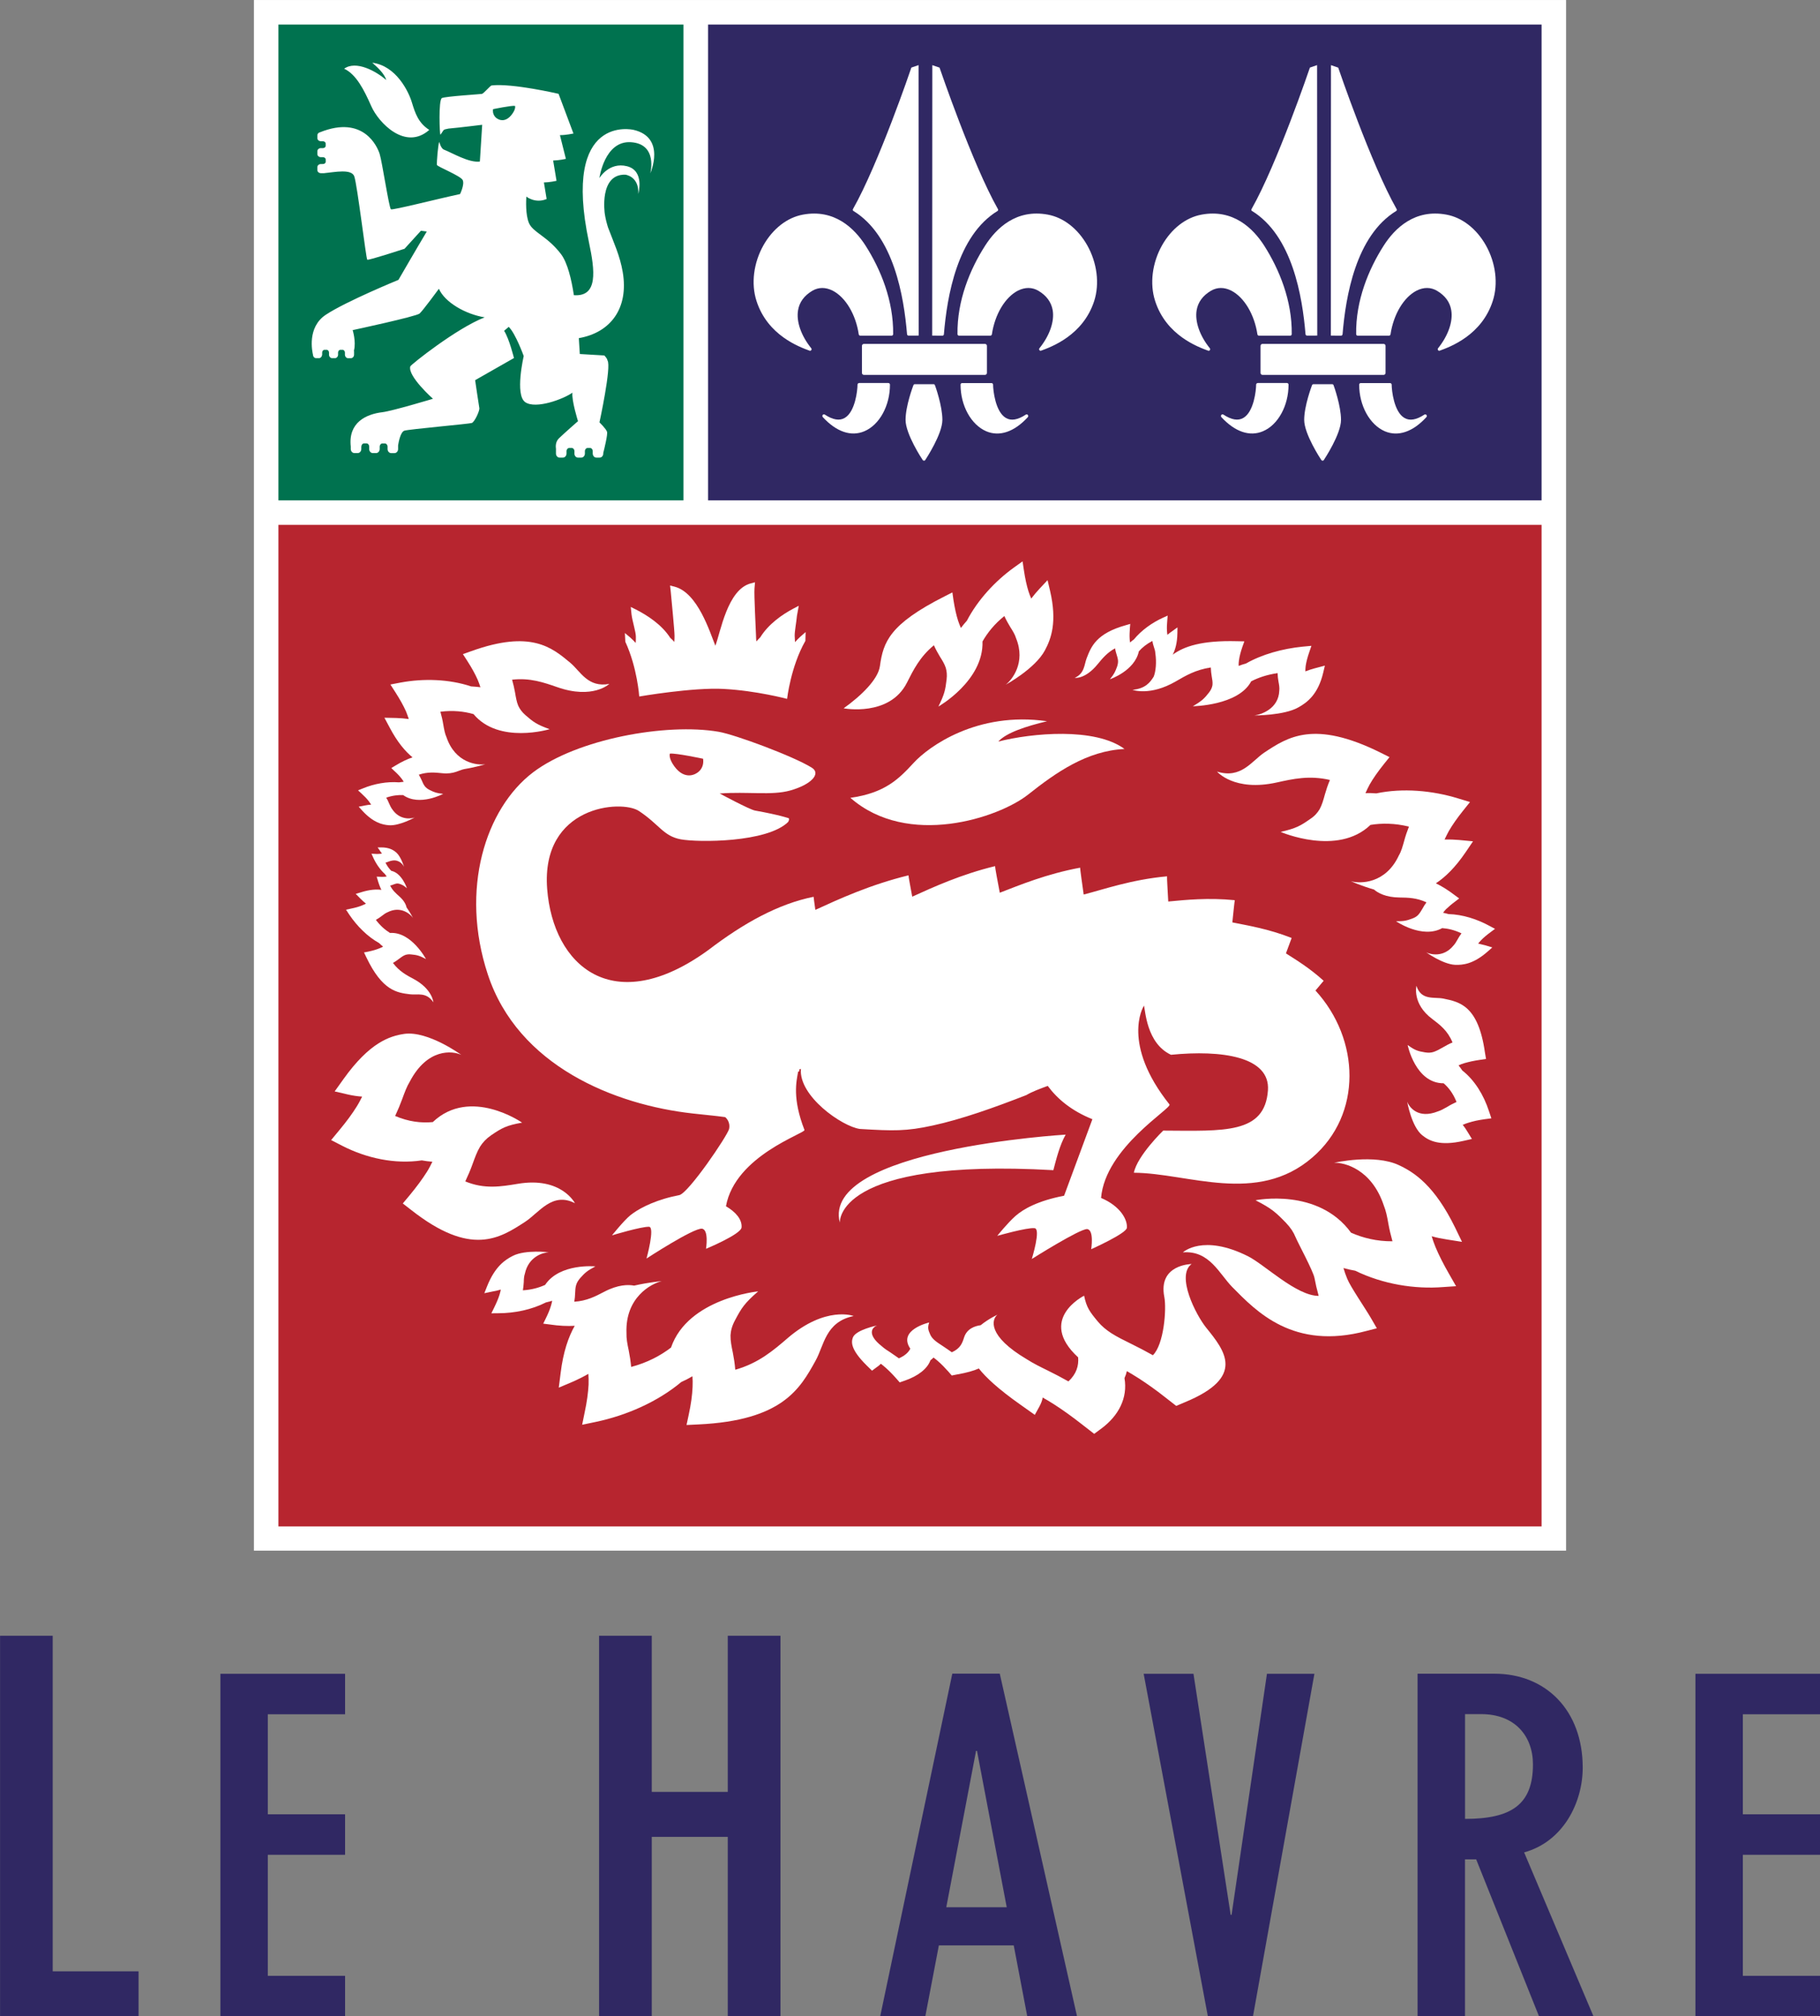 <?xml version="1.0" encoding="UTF-8" standalone="no"?>
<svg
   xmlns:dc="http://purl.org/dc/elements/1.1/"
   xmlns:cc="http://creativecommons.org/ns#"
   xmlns:rdf="http://www.w3.org/1999/02/22-rdf-syntax-ns#"
   xmlns:svg="http://www.w3.org/2000/svg"
   xmlns="http://www.w3.org/2000/svg"
   xmlns:sodipodi="http://sodipodi.sourceforge.net/DTD/sodipodi-0.dtd"
   xmlns:inkscape="http://www.inkscape.org/namespaces/inkscape"
   version="1.1"
   id="Layer_1"
   x="0px"
   y="0px"
   width="438"
   height="485"
   viewBox="0 0 438 485"
   enable-background="new 0 0 595.275 841.89"
   xml:space="preserve">
<rect x="0" y="0" width="438" height="485" fill="#808080" stroke="none"/>
<rect
   x="61.105"
   y="0.004"
   clip-rule="evenodd"
   width="315.789"
   height="373.012"
   id="rect11"
   style="fill:#ffffff;fill-rule:evenodd" /><rect
   x="67.002"
   y="5.902"
   clip-rule="evenodd"
   width="97.473"
   height="114.454"
   id="rect13"
   style="fill:#00724f;fill-rule:evenodd" /><rect
   x="170.4"
   y="5.902"
   clip-rule="evenodd"
   width="200.597"
   height="114.454"
   id="rect15"
   style="fill:#302863;fill-rule:evenodd" /><rect
   x="67.002"
   y="126.253"
   clip-rule="evenodd"
   width="303.995"
   height="240.93"
   id="rect17"
   style="fill:#b7252f;fill-rule:evenodd" /><path
   clip-rule="evenodd"
   d="m 237.512,89.703 c 0,0.264 -0.201,0.474 -0.456,0.474 h -29.167 c -0.246,0 -0.456,-0.21 -0.456,-0.474 v -6.499 c 0,-0.264 0.21,-0.474 0.456,-0.474 h 29.167 c 0.255,0 0.456,0.21 0.456,0.474 v 6.499 z"
   id="path19"
   inkscape:connector-curvature="0"
   style="fill:#ffffff;fill-rule:evenodd" /><path
   clip-rule="evenodd"
   d="m 206.75,92.145 c -0.21,0 -0.383,0.173 -0.383,0.392 0,1.331 -0.538,6.517 -3.072,7.994 -1.258,0.747 -2.871,0.465 -4.785,-0.793 -0.173,-0.118 -0.383,-0.082 -0.51,0.073 -0.137,0.155 -0.109,0.401 0.027,0.538 3.263,3.537 6.809,4.749 10.008,3.382 3.628,-1.54 6.143,-6.134 6.143,-11.202 0,-0.219 -0.173,-0.392 -0.383,-0.392 h -7.046"
   id="path21"
   inkscape:connector-curvature="0"
   style="fill:#ffffff;fill-rule:evenodd" /><path
   clip-rule="evenodd"
   d="m 231.551,92.145 c -0.219,0 -0.383,0.173 -0.383,0.392 0,5.04 2.534,9.634 6.171,11.202 3.19,1.367 6.763,0.155 10.008,-3.382 0.137,-0.137 0.137,-0.383 0.018,-0.538 -0.128,-0.155 -0.346,-0.191 -0.51,-0.073 -1.923,1.267 -3.537,1.54 -4.776,0.793 -2.543,-1.477 -3.081,-6.672 -3.081,-7.994 0,-0.219 -0.164,-0.392 -0.392,-0.392 H 231.551"
   id="path23"
   inkscape:connector-curvature="0"
   style="fill:#ffffff;fill-rule:evenodd" /><path
   clip-rule="evenodd"
   d="m 220.185,92.419 c -0.173,0 -0.301,0.091 -0.365,0.237 -0.082,0.219 -1.887,4.968 -1.887,8.349 0,3.418 3.938,9.397 4.111,9.634 0.073,0.118 0.191,0.182 0.319,0.182 0.137,0 0.246,-0.055 0.319,-0.182 0.155,-0.237 4.111,-6.216 4.111,-9.634 0,-3.382 -1.704,-8.13 -1.786,-8.322 -0.046,-0.173 -0.201,-0.264 -0.337,-0.264 h -4.484"
   id="path25"
   inkscape:connector-curvature="0"
   style="fill:#ffffff;fill-rule:evenodd" /><path
   clip-rule="evenodd"
   d="m 208.299,59.077 c -2.689,-4.184 -7.492,-8.86 -15.076,-7.447 -3.792,0.693 -7.237,3.4 -9.488,7.365 -2.388,4.238 -3.017,9.261 -1.677,13.399 2.662,8.285 10.281,11.047 12.779,11.968 0.155,0.046 0.319,0 0.41,-0.146 0.091,-0.146 0.082,-0.328 -0.018,-0.447 -2.443,-3.026 -3.628,-6.444 -3.172,-9.133 0.319,-1.941 1.477,-3.527 3.427,-4.685 1.513,-0.893 3.199,-0.893 4.904,-0.036 3.099,1.595 5.569,5.715 6.28,10.528 0.027,0.164 0.182,0.301 0.355,0.301 h 7.574 c 0.191,0 0.346,-0.164 0.346,-0.355 0.109,-8.057 -3.008,-15.623 -6.645,-21.31 z"
   id="path27"
   inkscape:connector-curvature="0"
   style="fill:#ffffff;fill-rule:evenodd" /><path
   clip-rule="evenodd"
   d="m 230.43,80.387 c 0,0.191 0.155,0.355 0.355,0.355 h 7.565 c 0.182,0 0.319,-0.146 0.355,-0.301 0.711,-4.813 3.172,-8.932 6.271,-10.528 1.714,-0.857 3.418,-0.857 4.931,0.036 1.951,1.158 3.099,2.744 3.436,4.685 0.447,2.698 -0.738,6.107 -3.19,9.133 -0.091,0.118 -0.109,0.301 -0.018,0.447 0.091,0.146 0.264,0.191 0.401,0.146 2.497,-0.921 10.126,-3.691 12.797,-11.968 1.322,-4.147 0.702,-9.16 -1.686,-13.399 -2.251,-3.974 -5.697,-6.672 -9.479,-7.365 -7.602,-1.413 -12.396,3.263 -15.076,7.447 -3.655,5.688 -6.781,13.253 -6.663,21.31 z"
   id="path29"
   inkscape:connector-curvature="0"
   style="fill:#ffffff;fill-rule:evenodd" /><path
   clip-rule="evenodd"
   d="m 226.83,80.743 c 0.164,0 0.319,-0.146 0.328,-0.337 0.747,-9.051 3.181,-23.726 12.943,-29.678 0.118,-0.064 0.146,-0.301 0.055,-0.438 -6.134,-10.819 -13.964,-33.797 -14.046,-34.025 l -1.741,-0.592 -0.027,65.061 2.488,0.009 z"
   id="path31"
   inkscape:connector-curvature="0"
   style="fill:#ffffff;fill-rule:evenodd" /><path
   clip-rule="evenodd"
   d="m 221.087,80.725 -0.027,-65.061 -1.732,0.592 c -0.064,0.228 -7.902,23.206 -14.046,34.025 -0.073,0.137 -0.073,0.374 0.064,0.438 9.762,5.952 12.186,20.627 12.943,29.678 0.009,0.191 0.164,0.337 0.355,0.337 l 2.443,-0.009 z"
   id="path33"
   inkscape:connector-curvature="0"
   style="fill:#ffffff;fill-rule:evenodd" /><path
   clip-rule="evenodd"
   d="m 333.445,89.703 c 0,0.264 -0.201,0.474 -0.456,0.474 h -29.176 c -0.246,0 -0.456,-0.21 -0.456,-0.474 v -6.499 c 0,-0.264 0.21,-0.474 0.456,-0.474 h 29.176 c 0.246,0 0.456,0.21 0.456,0.474 v 6.499 z"
   id="path35"
   inkscape:connector-curvature="0"
   style="fill:#ffffff;fill-rule:evenodd" /><path
   clip-rule="evenodd"
   d="m 302.682,92.145 c -0.21,0 -0.383,0.173 -0.383,0.392 0,1.331 -0.529,6.517 -3.072,7.994 -1.267,0.747 -2.871,0.465 -4.794,-0.793 -0.173,-0.118 -0.374,-0.082 -0.51,0.073 -0.128,0.155 -0.1,0.401 0.018,0.538 3.272,3.537 6.827,4.749 10.017,3.382 3.628,-1.54 6.143,-6.134 6.143,-11.202 0,-0.219 -0.164,-0.392 -0.383,-0.392 h -7.037"
   id="path37"
   inkscape:connector-curvature="0"
   style="fill:#ffffff;fill-rule:evenodd" /><path
   clip-rule="evenodd"
   d="m 327.484,92.145 c -0.21,0 -0.383,0.173 -0.383,0.392 0,5.04 2.534,9.634 6.162,11.202 3.19,1.367 6.763,0.155 9.999,-3.382 0.146,-0.137 0.146,-0.383 0.027,-0.538 -0.137,-0.155 -0.346,-0.191 -0.51,-0.073 -1.932,1.267 -3.537,1.54 -4.785,0.793 -2.543,-1.477 -3.072,-6.672 -3.072,-7.994 0,-0.219 -0.173,-0.392 -0.392,-0.392 h -7.046"
   id="path39"
   inkscape:connector-curvature="0"
   style="fill:#ffffff;fill-rule:evenodd" /><path
   clip-rule="evenodd"
   d="m 316.108,92.419 c -0.164,0 -0.292,0.091 -0.355,0.237 -0.082,0.219 -1.887,4.968 -1.887,8.349 0,3.418 3.947,9.397 4.111,9.634 0.073,0.118 0.191,0.182 0.31,0.182 0.146,0 0.255,-0.055 0.319,-0.182 0.155,-0.237 4.12,-6.216 4.12,-9.634 0,-3.382 -1.704,-8.13 -1.786,-8.322 -0.036,-0.173 -0.21,-0.264 -0.346,-0.264 h -4.484"
   id="path41"
   inkscape:connector-curvature="0"
   style="fill:#ffffff;fill-rule:evenodd" /><path
   clip-rule="evenodd"
   d="m 304.232,59.077 c -2.689,-4.184 -7.492,-8.86 -15.076,-7.447 -3.792,0.693 -7.237,3.4 -9.488,7.365 -2.388,4.238 -3.017,9.261 -1.677,13.399 2.662,8.285 10.281,11.047 12.77,11.968 0.155,0.046 0.328,0 0.41,-0.146 0.1,-0.146 0.091,-0.328 -0.018,-0.447 -2.443,-3.026 -3.619,-6.444 -3.172,-9.133 0.328,-1.941 1.477,-3.527 3.436,-4.685 1.513,-0.893 3.208,-0.893 4.904,-0.036 3.099,1.595 5.569,5.715 6.289,10.528 0.027,0.164 0.182,0.301 0.346,0.301 h 7.574 c 0.173,0 0.337,-0.164 0.337,-0.355 0.118,-8.057 -3.008,-15.623 -6.636,-21.31 z"
   id="path43"
   inkscape:connector-curvature="0"
   style="fill:#ffffff;fill-rule:evenodd" /><path
   clip-rule="evenodd"
   d="m 326.372,80.387 c 0,0.191 0.146,0.355 0.346,0.355 h 7.574 c 0.182,0 0.31,-0.146 0.346,-0.301 0.72,-4.813 3.181,-8.932 6.28,-10.528 1.704,-0.857 3.409,-0.857 4.913,0.036 1.96,1.158 3.117,2.744 3.427,4.685 0.456,2.698 -0.738,6.107 -3.172,9.133 -0.091,0.118 -0.109,0.301 -0.018,0.447 0.091,0.146 0.273,0.191 0.401,0.146 2.507,-0.921 10.126,-3.691 12.779,-11.968 1.349,-4.147 0.72,-9.16 -1.668,-13.399 -2.251,-3.974 -5.697,-6.672 -9.488,-7.365 -7.602,-1.413 -12.405,3.263 -15.085,7.447 -3.646,5.688 -6.763,13.253 -6.636,21.31 z"
   id="path45"
   inkscape:connector-curvature="0"
   style="fill:#ffffff;fill-rule:evenodd" /><path
   clip-rule="evenodd"
   d="m 322.753,80.743 c 0.173,0 0.328,-0.146 0.346,-0.337 0.747,-9.051 3.172,-23.726 12.943,-29.678 0.128,-0.064 0.146,-0.301 0.064,-0.438 -6.152,-10.819 -13.973,-33.797 -14.055,-34.025 l -1.741,-0.592 -0.027,65.061 2.47,0.009 z"
   id="path47"
   inkscape:connector-curvature="0"
   style="fill:#ffffff;fill-rule:evenodd" /><path
   clip-rule="evenodd"
   d="m 317.011,80.725 -0.036,-65.061 -1.732,0.592 c -0.073,0.228 -7.902,23.206 -14.037,34.025 -0.091,0.137 -0.091,0.374 0.055,0.438 9.753,5.952 12.177,20.627 12.925,29.678 0.018,0.191 0.173,0.337 0.365,0.337 l 2.461,-0.009 z"
   id="path49"
   inkscape:connector-curvature="0"
   style="fill:#ffffff;fill-rule:evenodd" /><path
   clip-rule="evenodd"
   d="m 355.739,226.98 c 0.21,-0.264 0.438,-0.556 0.729,-0.839 0.583,-0.602 1.331,-1.23 2.27,-1.923 l 1.057,-0.784 -1.331,-0.702 c -2.971,-1.632 -6.508,-2.762 -9.862,-2.844 -0.428,-0.118 -0.839,-0.237 -1.313,-0.319 0.219,-0.301 0.438,-0.583 0.711,-0.857 0.629,-0.602 1.358,-1.23 2.279,-1.905 l 0.884,-0.684 -1.012,-0.747 c -1.732,-1.331 -3.245,-2.233 -4.594,-2.889 2.215,-1.458 4.639,-3.764 7.173,-7.501 l 1.768,-2.607 -3.363,-0.319 c -1.167,-0.1 -2.224,-0.137 -3.482,-0.118 0.31,-0.647 0.638,-1.322 1.012,-2.014 0.875,-1.504 2.005,-3.126 3.445,-4.922 l 1.659,-2.069 -2.826,-0.866 c -6.289,-1.932 -13.371,-2.552 -19.715,-1.221 -0.857,-0.055 -1.695,-0.1 -2.616,-0.055 0.292,-0.674 0.611,-1.322 0.994,-2.051 0.848,-1.504 1.996,-3.117 3.418,-4.904 l 1.376,-1.714 -2.233,-1.112 c -15.951,-7.893 -22.276,-3.701 -27.873,0 -3.081,2.06 -5.578,6.408 -11.403,4.594 0,0 4.129,4.904 14.429,2.607 3.856,-0.848 7.793,-1.75 12.742,-0.592 -0.52,1.221 -0.902,2.397 -1.203,3.454 -0.374,1.358 -0.693,2.497 -1.267,3.564 -0.52,0.875 -1.194,1.659 -2.306,2.388 -2.342,1.641 -3.363,2.224 -7.082,3.09 0,0 13.69,5.943 21.611,-1.686 2.698,-0.447 5.815,-0.438 9.261,0.41 -0.474,1.203 -0.857,2.342 -1.139,3.409 -0.383,1.358 -0.693,2.516 -1.285,3.527 -3.19,6.863 -9.334,6.836 -11.557,6.198 0,0 2.443,1.103 5.569,2.005 0.957,0.82 2.816,1.878 6.143,1.914 2.051,0.027 4.12,0.055 6.49,1.167 -0.392,0.52 -0.711,1.021 -0.957,1.504 -0.355,0.602 -0.647,1.085 -1.048,1.522 -0.337,0.355 -0.775,0.638 -1.404,0.866 -1.367,0.501 -1.941,0.665 -3.91,0.656 0,0 6.28,4.32 11.102,1.65 1.422,0.1 2.99,0.465 4.639,1.258 -0.365,0.492 -0.684,0.994 -0.921,1.44 -0.355,0.629 -0.638,1.112 -1.048,1.54 -2.352,2.853 -5.46,2.124 -6.517,1.586 0,0 3.992,2.871 6.964,3.008 1.887,0.064 4.375,-0.191 7.766,-3.145 l 1.176,-1.039 -1.677,-0.51 c -0.565,-0.155 -1.103,-0.283 -1.723,-0.419 z"
   id="path51"
   inkscape:connector-curvature="0"
   style="fill:#ffffff;fill-rule:evenodd" /><path
   d="m 252.105,139.56 -1.978,2.106 c -0.702,0.766 -1.303,1.477 -1.951,2.324 -0.237,-0.556 -0.474,-1.121 -0.674,-1.777 -0.428,-1.385 -0.784,-3.017 -1.076,-4.94 l -0.337,-2.233 -2.051,1.467 c -4.53,3.254 -8.732,7.784 -11.348,12.806 -0.501,0.556 -0.966,1.112 -1.44,1.75 -0.255,-0.556 -0.456,-1.112 -0.684,-1.768 -0.438,-1.367 -0.802,-3.008 -1.103,-4.94 l -0.264,-1.85 -1.869,0.948 c -13.28,6.708 -14.766,10.983 -15.568,16.771 -0.438,3.199 -4.503,7.146 -8.732,10.163 0,0 11.038,2.115 15.222,-6.143 1.55,-3.072 3.126,-6.253 6.499,-9.024 0.447,1.003 0.948,1.887 1.413,2.671 0.611,0.966 1.13,1.805 1.44,2.734 0.237,0.82 0.346,1.704 0.201,2.853 -0.301,2.47 -0.483,3.473 -1.969,6.481 0,0 10.91,-6.198 10.61,-15.65 1.194,-2.087 2.871,-4.211 5.259,-6.116 0.447,0.966 0.939,1.841 1.404,2.607 0.611,0.966 1.139,1.796 1.422,2.744 2.37,5.833 -0.966,10.008 -2.516,11.175 0,0 7.1,-3.856 9.452,-8.276 1.513,-2.807 2.981,-6.845 1.24,-14.328 l -0.602,-2.552 z"
   id="path53"
   inkscape:connector-curvature="0"
   style="fill:#ffffff" /><path
   clip-rule="evenodd"
   d="m 137.25,159.439 c -4.457,-3.719 -9.507,-7.948 -23.817,-2.807 l -2.033,0.72 1.039,1.604 c 1.076,1.668 1.905,3.172 2.507,4.53 0.264,0.656 0.501,1.258 0.674,1.832 -0.784,-0.091 -1.486,-0.164 -2.242,-0.201 -5.287,-1.759 -11.403,-1.951 -16.944,-0.93 l -2.479,0.474 1.24,1.932 c 1.066,1.668 1.905,3.172 2.507,4.521 0.264,0.656 0.483,1.258 0.674,1.85 -1.057,-0.146 -1.96,-0.21 -2.981,-0.246 l -2.88,-0.064 1.276,2.388 c 1.832,3.473 3.71,5.678 5.487,7.146 -1.221,0.401 -2.589,1.039 -4.184,2.014 l -0.921,0.556 0.684,0.656 c 0.738,0.656 1.313,1.276 1.777,1.869 0.201,0.264 0.383,0.52 0.529,0.775 -0.392,0.036 -0.757,0.091 -1.139,0.137 -2.862,-0.228 -5.97,0.337 -8.668,1.449 l -1.185,0.474 0.829,0.766 c 0.738,0.684 1.322,1.276 1.768,1.869 0.21,0.283 0.392,0.556 0.556,0.802 -0.556,0.027 -1.021,0.118 -1.522,0.21 l -1.477,0.283 0.893,0.994 c 2.662,2.871 4.758,3.336 6.389,3.473 2.543,0.182 6.198,-1.869 6.198,-1.869 -0.948,0.355 -3.655,0.656 -5.432,-2.005 -0.301,-0.41 -0.51,-0.875 -0.757,-1.422 -0.164,-0.419 -0.383,-0.884 -0.665,-1.34 1.486,-0.52 2.862,-0.674 4.074,-0.62 3.892,2.78 9.634,-0.292 9.634,-0.292 -1.686,-0.173 -2.151,-0.383 -3.281,-0.948 -0.529,-0.264 -0.875,-0.547 -1.148,-0.902 -0.301,-0.401 -0.51,-0.848 -0.729,-1.385 -0.191,-0.447 -0.438,-0.902 -0.711,-1.376 2.142,-0.72 3.919,-0.529 5.66,-0.355 2.844,0.301 4.065,-0.811 5.432,-1.021 2.744,-0.447 4.913,-1.139 4.913,-1.139 -1.932,0.292 -7.201,-0.273 -9.324,-6.453 -0.428,-0.948 -0.592,-1.969 -0.802,-3.154 -0.146,-0.939 -0.383,-1.951 -0.684,-3.026 3.026,-0.383 5.697,-0.082 7.975,0.574 6.089,7.319 18.312,3.628 18.312,3.628 -3.117,-1.121 -3.928,-1.741 -5.797,-3.363 -0.857,-0.747 -1.385,-1.486 -1.759,-2.288 -0.392,-0.948 -0.556,-1.978 -0.766,-3.181 -0.164,-0.948 -0.401,-1.978 -0.711,-3.072 4.311,-0.501 7.611,0.665 10.828,1.777 8.604,3.026 12.569,-0.766 12.569,-0.766 -5.177,0.957 -6.927,-3.017 -9.388,-5.077 z"
   id="path55"
   inkscape:connector-curvature="0"
   style="fill:#ffffff;fill-rule:evenodd" /><path
   clip-rule="evenodd"
   d="m 189.523,321.919 c -3.436,2.944 -6.982,5.998 -12.578,7.574 -0.109,-1.477 -0.337,-2.853 -0.574,-4.074 -0.328,-1.55 -0.592,-2.862 -0.565,-4.193 0.064,-1.167 0.374,-2.315 1.085,-3.637 1.54,-2.908 2.215,-4.038 5.569,-6.945 0,0 -16.899,1.65 -20.973,13.517 -2.497,1.914 -5.66,3.619 -9.589,4.658 -0.137,-1.44 -0.355,-2.798 -0.592,-3.983 -0.337,-1.55 -0.583,-2.871 -0.538,-4.184 -0.319,-8.541 5.915,-11.867 8.486,-12.469 0,0 -3.035,0.255 -6.645,1.076 -1.395,-0.264 -3.837,-0.283 -7.21,1.486 -2.069,1.085 -4.211,2.206 -7.192,2.388 0.118,-0.702 0.191,-1.376 0.201,-2.005 0.036,-0.766 0.055,-1.422 0.264,-2.06 0.164,-0.556 0.483,-1.066 0.984,-1.65 1.112,-1.23 1.613,-1.723 3.628,-2.78 0,0 -8.595,-0.829 -12.095,4.448 -1.504,0.684 -3.254,1.176 -5.35,1.303 0.109,-0.684 0.173,-1.376 0.21,-1.941 0.018,-0.793 0.055,-1.431 0.273,-2.078 0.884,-4.111 4.393,-5.095 5.742,-5.132 0,0 -5.533,-0.665 -8.577,0.829 -1.951,0.966 -4.375,2.607 -6.271,7.365 l -0.656,1.659 1.941,-0.41 c 0.693,-0.118 1.322,-0.246 2.023,-0.474 -0.073,0.383 -0.164,0.784 -0.301,1.221 -0.283,0.93 -0.729,1.951 -1.313,3.154 l -0.656,1.34 1.714,-0.018 c 3.846,-0.009 7.975,-0.848 11.412,-2.598 0.492,-0.109 0.984,-0.246 1.504,-0.401 -0.064,0.401 -0.164,0.811 -0.301,1.23 -0.264,0.921 -0.711,1.96 -1.285,3.126 l -0.565,1.148 1.44,0.182 c 2.425,0.365 4.43,0.438 6.143,0.337 -1.504,2.662 -2.771,6.253 -3.391,11.348 l -0.447,3.527 3.546,-1.504 c 1.249,-0.556 2.352,-1.112 3.573,-1.814 0.064,0.82 0.082,1.659 0.055,2.579 -0.1,1.932 -0.401,4.165 -0.948,6.708 l -0.602,2.962 3.3,-0.693 c 7.328,-1.54 14.839,-4.813 20.554,-9.589 0.939,-0.419 1.759,-0.848 2.689,-1.385 0.064,0.811 0.082,1.632 0.036,2.552 -0.082,1.969 -0.383,4.175 -0.939,6.736 l -0.52,2.434 2.853,-0.137 c 20.189,-0.948 24.455,-8.568 28.183,-15.304 2.087,-3.691 2.352,-9.37 9.188,-10.774 0.018,0 -6.69,-2.57 -15.923,5.341 z"
   id="path57"
   inkscape:connector-curvature="0"
   style="fill:#ffffff;fill-rule:evenodd" /><path
   clip-rule="evenodd"
   d="m 280.206,312.002 c 0.565,2.917 -0.1,11.439 -2.753,14 -1.723,-0.966 -3.418,-1.85 -4.958,-2.607 -1.951,-0.966 -3.637,-1.786 -5.068,-2.707 -1.23,-0.811 -2.288,-1.668 -3.208,-2.771 -1.987,-2.397 -2.716,-3.354 -3.318,-6.234 0,0 -11.403,5.669 -1.44,14.83 0.182,1.996 -0.401,3.992 -2.333,5.788 -1.695,-0.957 -3.345,-1.814 -4.858,-2.561 -1.978,-0.966 -3.628,-1.786 -5.077,-2.716 -9.698,-5.715 -8.513,-9.662 -7.164,-10.765 0,0 -2.096,0.966 -4.02,2.525 -1.395,0.191 -3.309,0.82 -3.992,2.935 -0.419,1.303 -0.848,2.643 -2.953,3.573 -0.72,-0.52 -1.413,-0.984 -2.078,-1.431 -0.811,-0.529 -1.54,-0.994 -2.078,-1.477 -0.465,-0.419 -0.829,-0.848 -1.048,-1.367 -0.501,-1.148 -0.656,-1.622 -0.246,-2.889 0,0 -7.656,1.75 -4.539,6.298 -0.41,0.848 -1.258,1.668 -2.744,2.324 -0.693,-0.492 -1.385,-0.966 -1.996,-1.385 -0.866,-0.538 -1.54,-1.003 -2.087,-1.495 -3.874,-3.035 -2.206,-4.649 -1.194,-5.022 0,0 -5.059,1.03 -5.797,2.871 -0.447,1.167 -0.51,2.944 3.272,6.699 l 1.331,1.303 1.076,-0.802 c 0.419,-0.264 0.729,-0.538 1.048,-0.866 0.365,0.283 0.738,0.583 1.121,0.921 0.784,0.693 1.604,1.513 2.461,2.479 l 0.957,1.085 1.331,-0.465 c 2.971,-1.039 5.296,-2.734 6.061,-4.849 0.264,-0.201 0.501,-0.41 0.738,-0.665 0.383,0.283 0.757,0.583 1.112,0.893 0.829,0.729 1.622,1.54 2.47,2.488 l 0.811,0.939 1.331,-0.264 c 2.315,-0.401 3.974,-0.884 5.186,-1.422 1.741,2.206 4.758,4.995 9.908,8.632 l 3.564,2.525 1.094,-1.987 c 0.383,-0.702 0.656,-1.367 0.811,-2.178 0.966,0.529 1.896,1.103 2.88,1.732 2.096,1.349 4.302,2.944 6.69,4.813 l 2.816,2.188 1.832,-1.358 c 4.029,-3.026 6.28,-7.264 5.46,-12.059 0.246,-0.538 0.428,-1.039 0.574,-1.677 0.939,0.556 1.869,1.103 2.853,1.732 2.106,1.358 4.33,2.944 6.708,4.831 l 2.315,1.805 2.069,-0.875 c 14.748,-6.08 9.634,-12.387 5.122,-17.965 -2.479,-3.09 -7.283,-12.496 -3.491,-15.295 -0.027,0.027 -8.121,0.064 -6.563,7.948 z"
   id="path59"
   inkscape:connector-curvature="0"
   style="fill:#ffffff;fill-rule:evenodd" /><path
   clip-rule="evenodd"
   d="m 83.765,263.293 c 1.148,0.255 2.188,0.419 3.391,0.501 -0.392,0.766 -0.802,1.586 -1.322,2.406 -1.085,1.75 -2.461,3.609 -4.175,5.669 l -1.969,2.379 2.634,1.358 c 5.87,3.017 12.733,4.494 19.187,3.527 0.829,0.155 1.632,0.255 2.543,0.328 -0.383,0.793 -0.784,1.586 -1.303,2.415 -1.094,1.732 -2.47,3.6 -4.175,5.66 l -1.641,1.96 2.033,1.577 c 14.383,11.311 21.292,6.818 27.399,2.844 3.372,-2.188 6.526,-7.301 11.995,-4.484 0,0 -3.263,-6.444 -13.781,-4.658 -3.919,0.647 -7.966,1.349 -12.606,-0.583 0.684,-1.458 1.276,-2.835 1.723,-4.102 0.602,-1.65 1.094,-3.035 1.832,-4.257 0.638,-1.012 1.467,-1.914 2.652,-2.734 2.579,-1.741 3.655,-2.379 7.465,-3.044 0,0 -12.46,-8.695 -21.493,-0.137 -2.734,0.264 -5.788,-0.064 -9.06,-1.467 0.674,-1.44 1.24,-2.807 1.695,-4.056 0.592,-1.613 1.094,-3.008 1.841,-4.229 4.247,-8.085 10.291,-7.41 12.378,-6.417 0,0 -7.957,-5.806 -13.672,-5.05 -3.6,0.52 -8.404,2.106 -14.647,10.837 l -2.151,3.008 3.227,0.747 z"
   id="path61"
   inkscape:connector-curvature="0"
   style="fill:#ffffff;fill-rule:evenodd" /><path
   clip-rule="evenodd"
   d="m 348.265,298.166 c -1.267,-0.201 -2.397,-0.401 -3.719,-0.784 0.264,0.839 0.538,1.695 0.921,2.607 0.811,1.951 1.923,4.129 3.327,6.572 l 1.622,2.835 -3.081,0.21 c -6.882,0.547 -14.502,-0.674 -21.21,-3.938 -0.939,-0.155 -1.823,-0.355 -2.807,-0.638 0.246,0.839 0.538,1.714 0.921,2.616 0.802,1.969 4.33,7.064 5.751,9.525 l 1.358,2.352 -2.488,0.638 c -17.646,4.731 -26.551,-4.749 -32.275,-10.528 -3.163,-3.19 -5.496,-8.878 -11.904,-8.376 0,0 4.785,-4.512 15.668,0.939 4.047,2.042 11.64,9.534 16.999,9.534 -0.428,-1.54 -0.766,-3.008 -1.003,-4.311 -0.31,-1.668 -4.001,-8.477 -4.557,-9.817 -0.465,-1.158 -1.158,-2.242 -2.279,-3.418 -2.406,-2.479 -3.418,-3.454 -7.356,-5.46 0,0 15.067,-3.09 22.987,7.802 2.871,1.267 6.198,2.096 9.972,2.069 -0.428,-1.522 -0.757,-2.926 -0.984,-4.22 -0.292,-1.677 -0.565,-3.072 -1.112,-4.421 -2.926,-8.741 -9.498,-10.345 -11.94,-10.245 0,0 9.68,-2.224 15.604,0.583 3.764,1.759 8.568,4.94 13.49,14.966 l 1.677,3.473 -3.582,-0.565 z"
   id="path63"
   inkscape:connector-curvature="0"
   style="fill:#ffffff;fill-rule:evenodd" /><path
   clip-rule="evenodd"
   d="m 353.178,272.271 c -0.365,-0.62 -0.711,-1.13 -1.158,-1.695 0.447,-0.182 0.893,-0.374 1.431,-0.52 1.057,-0.355 2.315,-0.602 3.801,-0.82 l 1.659,-0.219 -0.574,-1.714 c -1.249,-3.874 -3.473,-7.501 -6.417,-9.789 -0.292,-0.428 -0.565,-0.829 -0.911,-1.23 0.447,-0.219 0.911,-0.401 1.395,-0.538 1.121,-0.319 2.361,-0.602 3.81,-0.802 l 1.413,-0.21 -0.264,-1.559 c -1.595,-11.275 -6.08,-12.159 -9.999,-12.961 -2.178,-0.447 -5.35,0.538 -6.481,-3.072 0,0 -1.094,4.33 3.801,7.975 1.841,1.404 3.71,2.789 4.876,5.651 -0.82,0.337 -1.577,0.747 -2.242,1.139 -0.848,0.492 -1.559,0.884 -2.315,1.139 -0.629,0.201 -1.285,0.237 -2.078,0.1 -1.686,-0.283 -2.37,-0.465 -4.165,-1.768 0,0 1.859,9.224 8.659,9.206 1.212,1.021 2.306,2.488 3.108,4.494 -0.784,0.374 -1.559,0.757 -2.16,1.139 -0.875,0.501 -1.586,0.902 -2.342,1.139 -4.731,1.869 -6.873,-0.994 -7.374,-2.352 0,0 1.039,6.034 3.637,8.094 1.65,1.331 4.184,2.652 9.935,1.34 l 2.005,-0.456 -1.048,-1.714 z"
   id="path65"
   inkscape:connector-curvature="0"
   style="fill:#ffffff;fill-rule:evenodd" /><path
   clip-rule="evenodd"
   d="m 316.51,160.734 c -0.811,0.228 -1.55,0.447 -2.37,0.766 0.018,-0.419 0.018,-0.857 0.082,-1.303 0.146,-0.984 0.438,-2.096 0.875,-3.354 l 0.51,-1.486 -2.151,0.201 c -4.785,0.483 -9.716,1.832 -13.59,4.047 -0.602,0.164 -1.176,0.346 -1.768,0.583 -0.027,-0.419 0,-0.839 0.064,-1.303 0.128,-0.994 0.419,-2.096 0.866,-3.382 l 0.438,-1.221 -1.823,-0.036 c -8.513,-0.219 -12.742,1.276 -15.413,3.236 0.602,-1.185 1.085,-2.816 1.121,-5.205 l 0.018,-1.358 -1.212,0.875 c -0.428,0.273 -0.802,0.574 -1.203,0.921 -0.055,-0.292 -0.091,-0.583 -0.109,-0.939 -0.046,-0.711 -0.027,-1.568 0.073,-2.552 l 0.091,-1.139 -1.13,0.51 c -2.589,1.176 -5.15,2.981 -7.009,5.232 -0.31,0.219 -0.602,0.447 -0.893,0.72 -0.073,-0.292 -0.118,-0.611 -0.118,-0.948 -0.046,-0.729 -0.009,-1.559 0.064,-2.57 l 0.082,-0.948 -1.003,0.292 c -7.182,1.987 -8.404,5.168 -9.479,7.939 -0.611,1.54 -0.465,3.655 -2.88,4.749 0,0 2.507,0.392 5.505,-3.272 1.139,-1.385 2.27,-2.771 4.193,-3.828 0.109,0.538 0.228,1.039 0.374,1.467 0.173,0.538 0.31,1.003 0.346,1.513 0.018,0.428 -0.036,0.866 -0.228,1.431 -0.447,1.185 -0.638,1.695 -1.723,3.026 0,0 5.961,-2.005 6.964,-6.718 0.811,-0.921 1.887,-1.786 3.254,-2.497 0.082,0.51 0.21,1.012 0.355,1.413 0.191,0.556 0.328,1.012 0.355,1.522 0.337,2.242 0.1,4.402 -0.383,5.633 -0.893,1.458 -2.051,2.898 -5.104,3.19 0,0 4.202,1.586 10.464,-2.06 2.333,-1.349 4.712,-2.771 8.376,-3.318 0.018,0.757 0.109,1.458 0.21,2.087 0.146,0.793 0.264,1.467 0.191,2.151 -0.1,0.583 -0.337,1.148 -0.848,1.805 -1.112,1.404 -1.613,1.951 -3.874,3.281 0,0 10.947,-0.128 14.037,-5.988 1.695,-0.884 3.783,-1.604 6.353,-1.978 0.027,0.72 0.1,1.422 0.219,2.042 0.146,0.784 0.273,1.467 0.191,2.16 -0.146,4.339 -4.311,5.761 -5.979,5.979 0,0 7.064,0.018 10.509,-1.905 2.197,-1.203 4.794,-3.172 6.025,-8.322 l 0.419,-1.759 -2.333,0.62 z"
   id="path67"
   inkscape:connector-curvature="0"
   style="fill:#ffffff;fill-rule:evenodd" /><path
   clip-rule="evenodd"
   d="m 99.542,235.493 c -1.695,-0.902 -3.445,-1.823 -4.977,-3.856 0.52,-0.283 0.984,-0.62 1.404,-0.939 0.52,-0.383 0.948,-0.72 1.458,-0.939 0.438,-0.164 0.93,-0.255 1.55,-0.164 1.331,0.137 1.878,0.228 3.537,1.103 0,0 -3.555,-6.636 -8.65,-6.271 -1.148,-0.702 -2.324,-1.714 -3.409,-3.145 0.51,-0.301 0.984,-0.602 1.385,-0.921 0.52,-0.401 0.948,-0.72 1.458,-0.93 3.108,-1.568 5.423,0.41 6.08,1.367 0,0 -0.602,-1.203 -1.54,-2.525 -0.128,-0.629 -0.556,-1.613 -1.805,-2.707 -0.766,-0.684 -1.54,-1.349 -2.142,-2.534 0.292,-0.064 0.556,-0.164 0.784,-0.255 0.292,-0.109 0.538,-0.21 0.82,-0.246 0.219,-0.027 0.474,0.018 0.766,0.118 0.656,0.246 0.921,0.383 1.668,1.021 0,0 -1.194,-3.655 -3.764,-4.193 -0.492,-0.483 -0.994,-1.139 -1.395,-1.969 0.264,-0.064 0.529,-0.146 0.738,-0.246 0.301,-0.109 0.556,-0.201 0.829,-0.237 1.677,-0.337 2.643,0.939 2.908,1.495 0,0 -0.729,-2.379 -1.796,-3.372 -0.711,-0.638 -1.741,-1.331 -3.828,-1.303 l -0.738,0.009 0.51,0.72 c 0.164,0.264 0.31,0.483 0.529,0.738 -0.173,0.046 -0.337,0.082 -0.51,0.082 -0.392,0.046 -0.857,0.046 -1.395,0 l -0.62,-0.036 0.31,0.684 c 0.674,1.568 1.714,3.126 2.953,4.238 0.118,0.191 0.246,0.374 0.41,0.538 -0.173,0.046 -0.328,0.082 -0.51,0.091 -0.401,0.036 -0.857,0.036 -1.376,-0.009 l -0.538,-0.018 0.182,0.602 c 0.301,1.066 0.62,1.905 0.957,2.57 -1.249,-0.164 -2.798,-0.064 -4.803,0.556 l -1.376,0.41 1.167,1.185 c 0.428,0.428 0.811,0.784 1.303,1.167 -0.301,0.146 -0.602,0.301 -0.957,0.438 -0.738,0.301 -1.604,0.547 -2.643,0.757 l -1.203,0.264 0.82,1.24 c 1.85,2.734 4.366,5.241 7.128,6.781 0.31,0.301 0.602,0.574 0.975,0.857 -0.292,0.164 -0.602,0.319 -0.939,0.438 -0.747,0.301 -1.622,0.556 -2.662,0.775 l -0.994,0.191 0.547,1.139 c 3.865,8.121 7.419,8.55 10.564,8.932 1.723,0.219 3.865,-0.638 5.587,1.923 -0.009,0 -0.219,-3.172 -4.758,-5.615 z"
   id="path69"
   inkscape:connector-curvature="0"
   style="fill:#ffffff;fill-rule:evenodd" /><path
   clip-rule="evenodd"
   d="m 247.42,191.141 c 6.781,-5.369 14.155,-10.528 23.206,-10.974 -7.1,-5.241 -22.249,-3.846 -30.379,-1.786 1.941,-2.142 6.718,-3.682 11.731,-4.886 -16.862,-2.434 -28.575,6.162 -32.111,10.026 -3.555,3.856 -6.891,7.237 -15.213,8.395 13.8,12.104 35.684,4.831 42.766,-0.775 z"
   id="path71"
   inkscape:connector-curvature="0"
   style="fill:#ffffff;fill-rule:evenodd" /><path
   clip-rule="evenodd"
   d="m 174.228,165.729 c 7.82,0.419 15.194,2.388 15.194,2.388 0,0 0.875,-7.793 4.402,-13.955 l 0.055,-2.115 -1.285,1.13 c -0.438,0.401 -0.82,0.784 -1.267,1.294 -0.036,-0.492 -0.064,-0.957 -0.082,-1.513 -0.018,-1.158 0.41,-3.254 0.547,-4.813 l 0.438,-2.425 -1.212,0.638 c -2.689,1.404 -6.061,3.728 -8.048,6.945 -0.301,0.319 -0.62,0.62 -0.948,1.003 -0.036,-0.465 -0.082,-0.957 -0.082,-1.504 -0.027,-1.158 -0.492,-9.707 -0.365,-11.257 l 0.128,-1.477 -1.039,0.273 c -5.615,1.477 -7.255,11.758 -8.504,14.985 -1.313,-3.199 -4.22,-12.788 -9.853,-14.21 l -1.048,-0.273 0.164,1.486 c 0.137,1.559 0.921,9.434 0.911,10.582 0.009,0.538 -0.018,1.021 -0.055,1.504 -0.337,-0.383 -0.638,-0.684 -0.984,-0.984 -2.033,-3.181 -5.551,-5.441 -8.285,-6.827 l -1.212,-0.602 0.182,1.768 c 0.164,1.54 1.057,4.238 1.048,5.387 0.018,0.556 -0.018,1.039 -0.036,1.504 -0.456,-0.492 -0.848,-0.884 -1.294,-1.285 l -1.313,-1.103 0.109,2.106 c 2.898,6.289 3.345,13.171 3.345,13.171 0,0 12.925,-2.242 20.39,-1.823 z"
   id="path73"
   inkscape:connector-curvature="0"
   style="fill:#ffffff;fill-rule:evenodd" /><path
   d="m 253.499,281.486 c 0.711,-2.68 1.513,-5.979 2.962,-8.55 0,0 -58.982,3.5 -54.342,21.192 -0.009,-0.009 -1.349,-15.614 51.38,-12.642 z m 63.083,-43.213 1.969,-2.342 c -3.372,-3.063 -6.663,-5.059 -9.078,-6.59 0.51,-1.413 1.285,-3.491 1.376,-3.71 -5.697,-2.242 -10.774,-3.026 -14.274,-3.746 0.182,-1.732 0.52,-5.086 0.592,-5.341 -6.435,-0.647 -11.94,-0.064 -16.015,0.319 -0.1,-1.932 -0.337,-5.724 -0.292,-6.061 -8.677,0.784 -15.532,3.245 -20.062,4.375 -0.31,-2.142 -0.857,-6.089 -0.857,-6.453 -8.039,1.486 -14.538,4.175 -19.332,6.025 -0.474,-2.452 -1.139,-6.025 -1.139,-6.399 -8.185,1.987 -14.848,5.04 -19.934,7.346 -0.438,-2.352 -0.893,-4.813 -0.902,-5.132 -9.224,2.251 -16.716,5.697 -22.413,8.304 -0.21,-1.577 -0.419,-2.926 -0.419,-3.145 -8.513,1.714 -16.844,6.335 -25.293,12.779 -22.933,16.689 -37.416,3.819 -38.829,-14.684 -1.522,-20.062 17.883,-21.52 22.076,-18.74 4.931,3.263 5.879,6.043 10.09,6.827 4.22,0.766 20.736,0.802 25.813,-4.165 0.255,-0.401 0.255,-0.629 0.191,-0.902 0,0 -2.087,-0.775 -8.149,-1.859 -1.313,-0.228 -8.504,-4.102 -8.504,-4.102 6.736,-0.51 12.487,0.529 16.963,-0.72 5.077,-1.422 7.529,-4.065 5.186,-5.505 -4.393,-2.734 -18.448,-7.948 -22.395,-8.623 -12.642,-2.169 -34.089,1.741 -44.68,9.771 -11.421,8.686 -17.637,28.119 -10.874,48.6 7.255,22.012 30.507,31.382 49.411,33.46 4.822,0.538 4.703,0.465 7.711,0.866 0,0 1.322,0.994 0.948,2.835 -0.456,1.741 -9.698,15.34 -11.968,15.923 0,0 -1.613,0.337 -1.741,0.374 -5.122,1.23 -8.522,3.218 -10.09,4.503 -1.568,1.285 -4.384,4.803 -4.384,4.803 0,0 7.037,-2.124 8.914,-2.06 1.486,0.064 -0.611,7.638 -0.611,7.638 0,0 11.284,-7.365 13.344,-7.182 1.723,0.246 0.975,4.84 0.975,4.84 0,0 8.422,-3.482 8.559,-5.141 0.146,-1.941 -1.422,-3.719 -3.755,-5.095 2.206,-12.196 19.187,-17.546 18.895,-18.348 -2.953,-7.574 -1.96,-11.676 -1.522,-14.037 0.729,-0.109 -0.164,-0.547 0.665,-0.647 -0.565,6.526 9.853,13.818 14.173,14.438 8.103,0.492 11.193,0.565 17.528,-0.82 7.018,-1.522 14.811,-4.311 22.532,-7.319 1.404,-0.829 3.3,-1.531 5.168,-2.215 2.333,3.154 5.733,5.997 10.746,8.012 l -6.809,18.403 c -6.307,1.221 -9.78,3.19 -11.685,4.858 -1.896,1.668 -4.402,4.794 -4.402,4.794 0,0 7.192,-2.042 8.942,-1.841 1.668,0 -0.629,7.41 -0.629,7.41 0,0 11.621,-7.328 13.335,-7.192 1.714,0.246 0.957,4.84 0.957,4.84 0,0 8.468,-3.783 8.586,-5.141 0.182,-1.932 -1.522,-5.205 -6.207,-7.192 1.012,-12.123 17.181,-21.602 16.461,-22.495 -11.649,-14.611 -6.271,-23.516 -6.271,-23.516 l 0.118,-0.264 c 0.365,1.003 0.565,9.069 6.517,11.84 12.241,-1.212 23.899,0.447 23.334,8.55 -0.747,10.528 -10.537,9.762 -25.211,9.689 0,0 -6.253,6.061 -7.055,10.136 13.016,0.064 29.614,7.848 42.967,-3.682 12.068,-10.391 11.475,-28.438 0.738,-40.15 z M 161.213,181.288 c 1.331,-0.191 7.994,1.23 7.994,1.23 0.365,2.662 -1.75,3.573 -1.75,3.573 0,0 -2.625,1.732 -5.168,-1.741 -1.504,-2.051 -1.076,-3.063 -1.076,-3.063 z"
   id="path75"
   inkscape:connector-curvature="0"
   style="fill:#ffffff" /><path
   clip-rule="evenodd"
   d="m 89.343,25.526 c 1.768,4.02 8.231,10.792 13.964,5.724 -2.616,-1.677 -3.382,-3.974 -4.175,-6.581 -0.766,-2.598 -3.774,-8.85 -9.543,-9.58 1.522,1.303 2.953,2.753 3.372,4.175 -2.434,-2.142 -7.292,-4.803 -10.136,-2.734 2.926,1.358 4.813,5.141 6.517,8.996 z m 63.083,5.706 c 0,0 -17.282,-4.083 -10.692,27.034 1.477,6.964 2.197,13.162 -3.628,12.742 -0.556,-3.682 -1.504,-7.784 -3.108,-9.899 -3.318,-4.339 -6.708,-5.15 -7.702,-7.456 -0.857,-2.005 -0.684,-5.505 -0.629,-6.362 0,0 2.133,1.741 4.886,0.583 l -0.656,-3.983 c 1.34,-0.018 3.035,-0.392 3.035,-0.392 l -0.811,-4.886 c 1.331,-0.018 3.063,-0.392 3.063,-0.392 l -1.431,-5.715 c 1.358,0.018 3.254,-0.383 3.254,-0.383 l -3.582,-9.552 c 0,0 -11.138,-2.598 -16.133,-2.014 -0.337,0.082 -1.896,1.96 -2.324,2.033 -0.51,0.082 -8.723,0.592 -9.607,0.994 -0.893,0.392 -0.547,9.06 -0.365,8.814 1.012,-1.322 0.428,-1.148 1.951,-1.467 2.507,-0.219 8.094,-0.911 8.094,-0.911 l -0.556,8.841 c -2.607,0.355 -6.617,-2.069 -8.641,-2.862 -0.757,-0.292 -1.112,-1.841 -1.121,-1.832 -0.273,0.146 -0.665,5.068 -0.574,5.505 0.128,0.438 5.706,2.616 6.207,3.655 0.492,1.048 -0.638,3.354 -0.638,3.354 -5.287,1.13 -16.315,3.947 -16.644,3.664 -0.456,-0.365 -2.124,-11.494 -2.698,-13.28 -0.547,-1.777 -3.874,-9.434 -14.328,-5.259 -0.383,0.073 -0.674,0.374 -0.674,0.738 v 0.684 c 0,0.383 0.31,0.693 0.729,0.738 v 0.018 c 0,0 0,0 0,0 h 0.611 c 0.365,0 0.665,0.255 0.665,0.574 v 0.51 c 0,0.319 -0.301,0.565 -0.665,0.565 h -0.583 c -0.428,0.036 -0.757,0.355 -0.757,0.747 v 0.693 c 0,0.392 0.374,0.729 0.829,0.738 h 0.52 c 0.365,0 0.665,0.255 0.665,0.574 v 0.52 c 0,0.301 -0.301,0.556 -0.665,0.556 H 77.412 v 0 h -0.182 c -0.474,0 -0.857,0.337 -0.857,0.757 v 0.693 c 0,0.41 0.383,0.747 0.857,0.747 h 0.31 v 0 c 0.082,0 0.182,0 0.283,0 h 0.182 c 0.073,0 0.155,-0.009 0.219,-0.027 2.251,-0.201 6.38,-1.094 7.037,0.793 0.738,2.106 2.835,19.861 3.126,20.052 0.301,0.201 8.969,-2.634 8.969,-2.634 l 3.947,-4.339 1.404,0.191 c -2.297,3.819 -6.818,11.63 -6.818,11.63 0,0 -12.615,5.168 -17.473,8.386 -4.566,3.008 -3.272,8.905 -3.09,9.643 0.018,0.447 0.346,0.802 0.747,0.802 h 0.693 c 0.374,0 0.684,-0.319 0.738,-0.729 h 0.027 v 0 -0.611 c 0,-0.365 0.246,-0.665 0.565,-0.665 h 0.52 c 0.31,0 0.565,0.301 0.565,0.665 v 0.611 0 c 0.055,0.41 0.365,0.729 0.747,0.729 h 0.684 c 0.383,0 0.693,-0.319 0.747,-0.729 h 0 v 0 -0.611 c 0,-0.365 0.246,-0.665 0.565,-0.665 h 0.52 c 0.301,0 0.565,0.301 0.565,0.665 v 0.62 h 0.009 c 0.055,0.41 0.365,0.729 0.738,0.729 h 0.693 c 0.41,0 0.757,-0.383 0.757,-0.848 v -0.784 c 0,-0.064 -0.018,-0.128 -0.027,-0.201 0.556,-2.178 -0.31,-4.922 -0.31,-4.922 0,0 15.331,-3.281 16.115,-3.992 0.793,-0.711 4.639,-5.952 4.639,-5.952 1.422,3.254 6.362,6.107 11.011,6.873 -6.772,2.625 -17.783,11.403 -17.892,11.794 -0.693,2.342 5.451,7.793 5.451,7.793 0,0 -9.671,2.917 -12.141,3.227 -3.938,0.465 -8.276,2.47 -7.638,8.258 v 0.592 c 0,0.547 0.392,0.984 0.875,0.984 h 0.793 c 0.483,0 0.866,-0.438 0.866,-0.984 v -0.538 h 0.018 v -0.027 c 0,-0.428 0.292,-0.775 0.647,-0.775 h 0.592 c 0.365,0 0.647,0.346 0.647,0.775 v 0.702 c 0.064,0.474 0.41,0.848 0.857,0.848 h 0.802 c 0.465,0 0.848,-0.428 0.866,-0.948 v -0.592 c 0,-0.428 0.292,-0.775 0.647,-0.775 h 0.592 c 0.355,0 0.656,0.346 0.656,0.775 v 0.027 0.538 c 0,0.547 0.392,0.984 0.866,0.984 h 0.802 c 0.474,0 0.866,-0.438 0.866,-0.984 v -0.875 c 0.137,-0.893 0.592,-3.236 1.513,-3.537 1.139,-0.355 15.559,-1.622 16.224,-1.85 0.684,-0.237 1.932,-2.981 1.814,-3.582 -0.118,-0.592 -1.012,-6.718 -1.012,-6.718 l 9.343,-5.323 c 0,0 -1.121,-4.603 -2.37,-6.554 l 1.112,-0.948 c 1.65,1.595 3.609,7.027 3.609,7.027 0,0 -2.178,9.315 0.355,11.084 2.534,1.759 9.215,-0.738 11.366,-2.279 -0.228,1.896 1.34,6.854 1.34,6.854 0,0 -3.318,2.898 -4.548,4.093 -0.839,0.802 -0.866,1.841 -0.747,2.689 -0.009,0.036 -0.009,0.064 -0.009,0.1 v 0.902 c 0,0.547 0.392,0.984 0.875,0.984 h 0.793 c 0.456,0 0.839,-0.401 0.866,-0.921 h 0.009 v -0.629 c 0,-0.419 0.292,-0.766 0.656,-0.766 h 0.602 c 0.355,0 0.647,0.346 0.647,0.766 v 0.674 c 0.046,0.501 0.41,0.875 0.857,0.875 h 0.793 c 0.465,0 0.829,-0.401 0.866,-0.921 h 0 v -0.629 c 0,-0.419 0.292,-0.766 0.647,-0.766 h 0.592 c 0.365,0 0.647,0.346 0.647,0.766 v 0.629 h 0.009 c 0.027,0.52 0.401,0.921 0.866,0.921 h 0.793 c 0.483,0 0.866,-0.438 0.866,-0.984 v -0.128 c 0.228,-0.893 1.112,-4.475 0.911,-5.095 -0.219,-0.711 -1.823,-2.27 -1.823,-2.27 0,0 2.926,-13.472 1.932,-14.893 -0.1,-0.583 -0.775,-1.203 -0.775,-1.203 l -5.888,-0.346 c 0,0 -0.137,-2.014 -0.237,-3.819 7.693,-1.34 12.022,-7.228 10.573,-15.851 -0.665,-3.983 -2.215,-7.228 -3.555,-10.801 -0.319,-1.03 -0.602,-2.115 -0.775,-3.3 0,0 -1.422,-9.561 4.949,-9.37 0,0 3.327,0.365 3.117,4.612 0,0 1.613,-5.551 -2.716,-6.645 -4.32,-1.094 -6.645,2.853 -6.645,2.853 0,0 1.23,-9.069 7.611,-8.632 6.526,0.438 4.639,7.501 4.639,7.501 0,0 3.883,-8.668 -4.074,-10.482 z m -29.204,-3.755 c -1.695,2.297 -3.409,1.139 -3.409,1.139 0,0 -1.395,-0.602 -1.158,-2.352 0,0 4.402,-0.921 5.287,-0.793 0,-0.009 0.283,0.665 -0.72,2.005 z"
   id="path77"
   inkscape:connector-curvature="0"
   style="fill:#ffffff;fill-rule:evenodd" /><polygon
   clip-rule="evenodd"
   points="79.644,132.327 79.644,128.206 81.036,128.206 81.036,138.25 79.644,138.25 79.644,133.514 77.638,133.514 77.638,138.25 76.246,138.25 76.246,128.206 77.638,128.206 77.638,132.327 "
   id="polygon79"
   style="fill:#302863;fill-rule:evenodd"
   transform="matrix(9.115,0,0,9.115,-550.813,-775.114)" /><path
   clip-rule="evenodd"
   d="m 227.732,458.795 7.164,-37.617 h 0.228 l 7.155,37.617 h -14.547 z m 1.449,-56.192 -17.345,82.388 h 10.856 l 3.254,-17.017 h 18.02 l 3.245,17.017 h 11.977 l -18.585,-82.388 h -11.421 z"
   id="path81"
   inkscape:connector-curvature="0"
   style="fill:#302863;fill-rule:evenodd" /><polygon
   clip-rule="evenodd"
   points="90.625,129.21 91.94,129.21 92.922,135.572 92.946,135.572 93.88,129.21 95.133,129.21 93.511,138.25 92.32,138.25 "
   id="polygon83"
   style="fill:#302863;fill-rule:evenodd"
   transform="matrix(9.115,0,0,9.115,-550.813,-775.114)" /><path
   clip-rule="evenodd"
   d="m 352.567,412.337 h 3.919 c 8.067,0 12.433,5.259 12.433,12.095 0,9.634 -5.15,13.107 -16.343,13.107 v -25.202 z m -11.412,72.663 h 11.412 v -37.726 h 2.689 l 15.112,37.726 h 13.107 l -16.68,-39.403 c 9.406,-2.579 14.101,-11.977 14.101,-20.39 0,-13.763 -8.841,-22.595 -21.265,-22.595 h -18.476 v 82.388 z"
   id="path85"
   inkscape:connector-curvature="0"
   style="fill:#302863;fill-rule:evenodd" /><polygon
   clip-rule="evenodd"
   points="106.445,132.918 108.485,132.918 108.485,133.987 106.445,133.987 106.445,137.181 108.485,137.181 108.485,138.25 105.193,138.25 105.193,129.21 108.485,129.21 108.485,130.278 106.445,130.278 "
   id="polygon87"
   style="fill:#302863;fill-rule:evenodd"
   transform="matrix(9.115,0,0,9.115,-550.813,-775.114)" /><polygon
   clip-rule="evenodd"
   points="67.5,132.918 69.54,132.918 69.54,133.987 67.5,133.987 67.5,137.181 69.54,137.181 69.54,138.25 66.248,138.25 66.248,129.21 69.54,129.21 69.54,130.278 67.5,130.278 "
   id="polygon89"
   style="fill:#302863;fill-rule:evenodd"
   transform="matrix(9.115,0,0,9.115,-550.813,-775.114)" /><polygon
   clip-rule="evenodd"
   points="64.088,138.25 60.431,138.25 60.431,128.206 61.821,128.206 61.821,137.062 64.088,137.062 "
   id="polygon91"
   style="fill:#302863;fill-rule:evenodd"
   transform="matrix(9.115,0,0,9.115,-550.813,-775.114)" />
</svg>